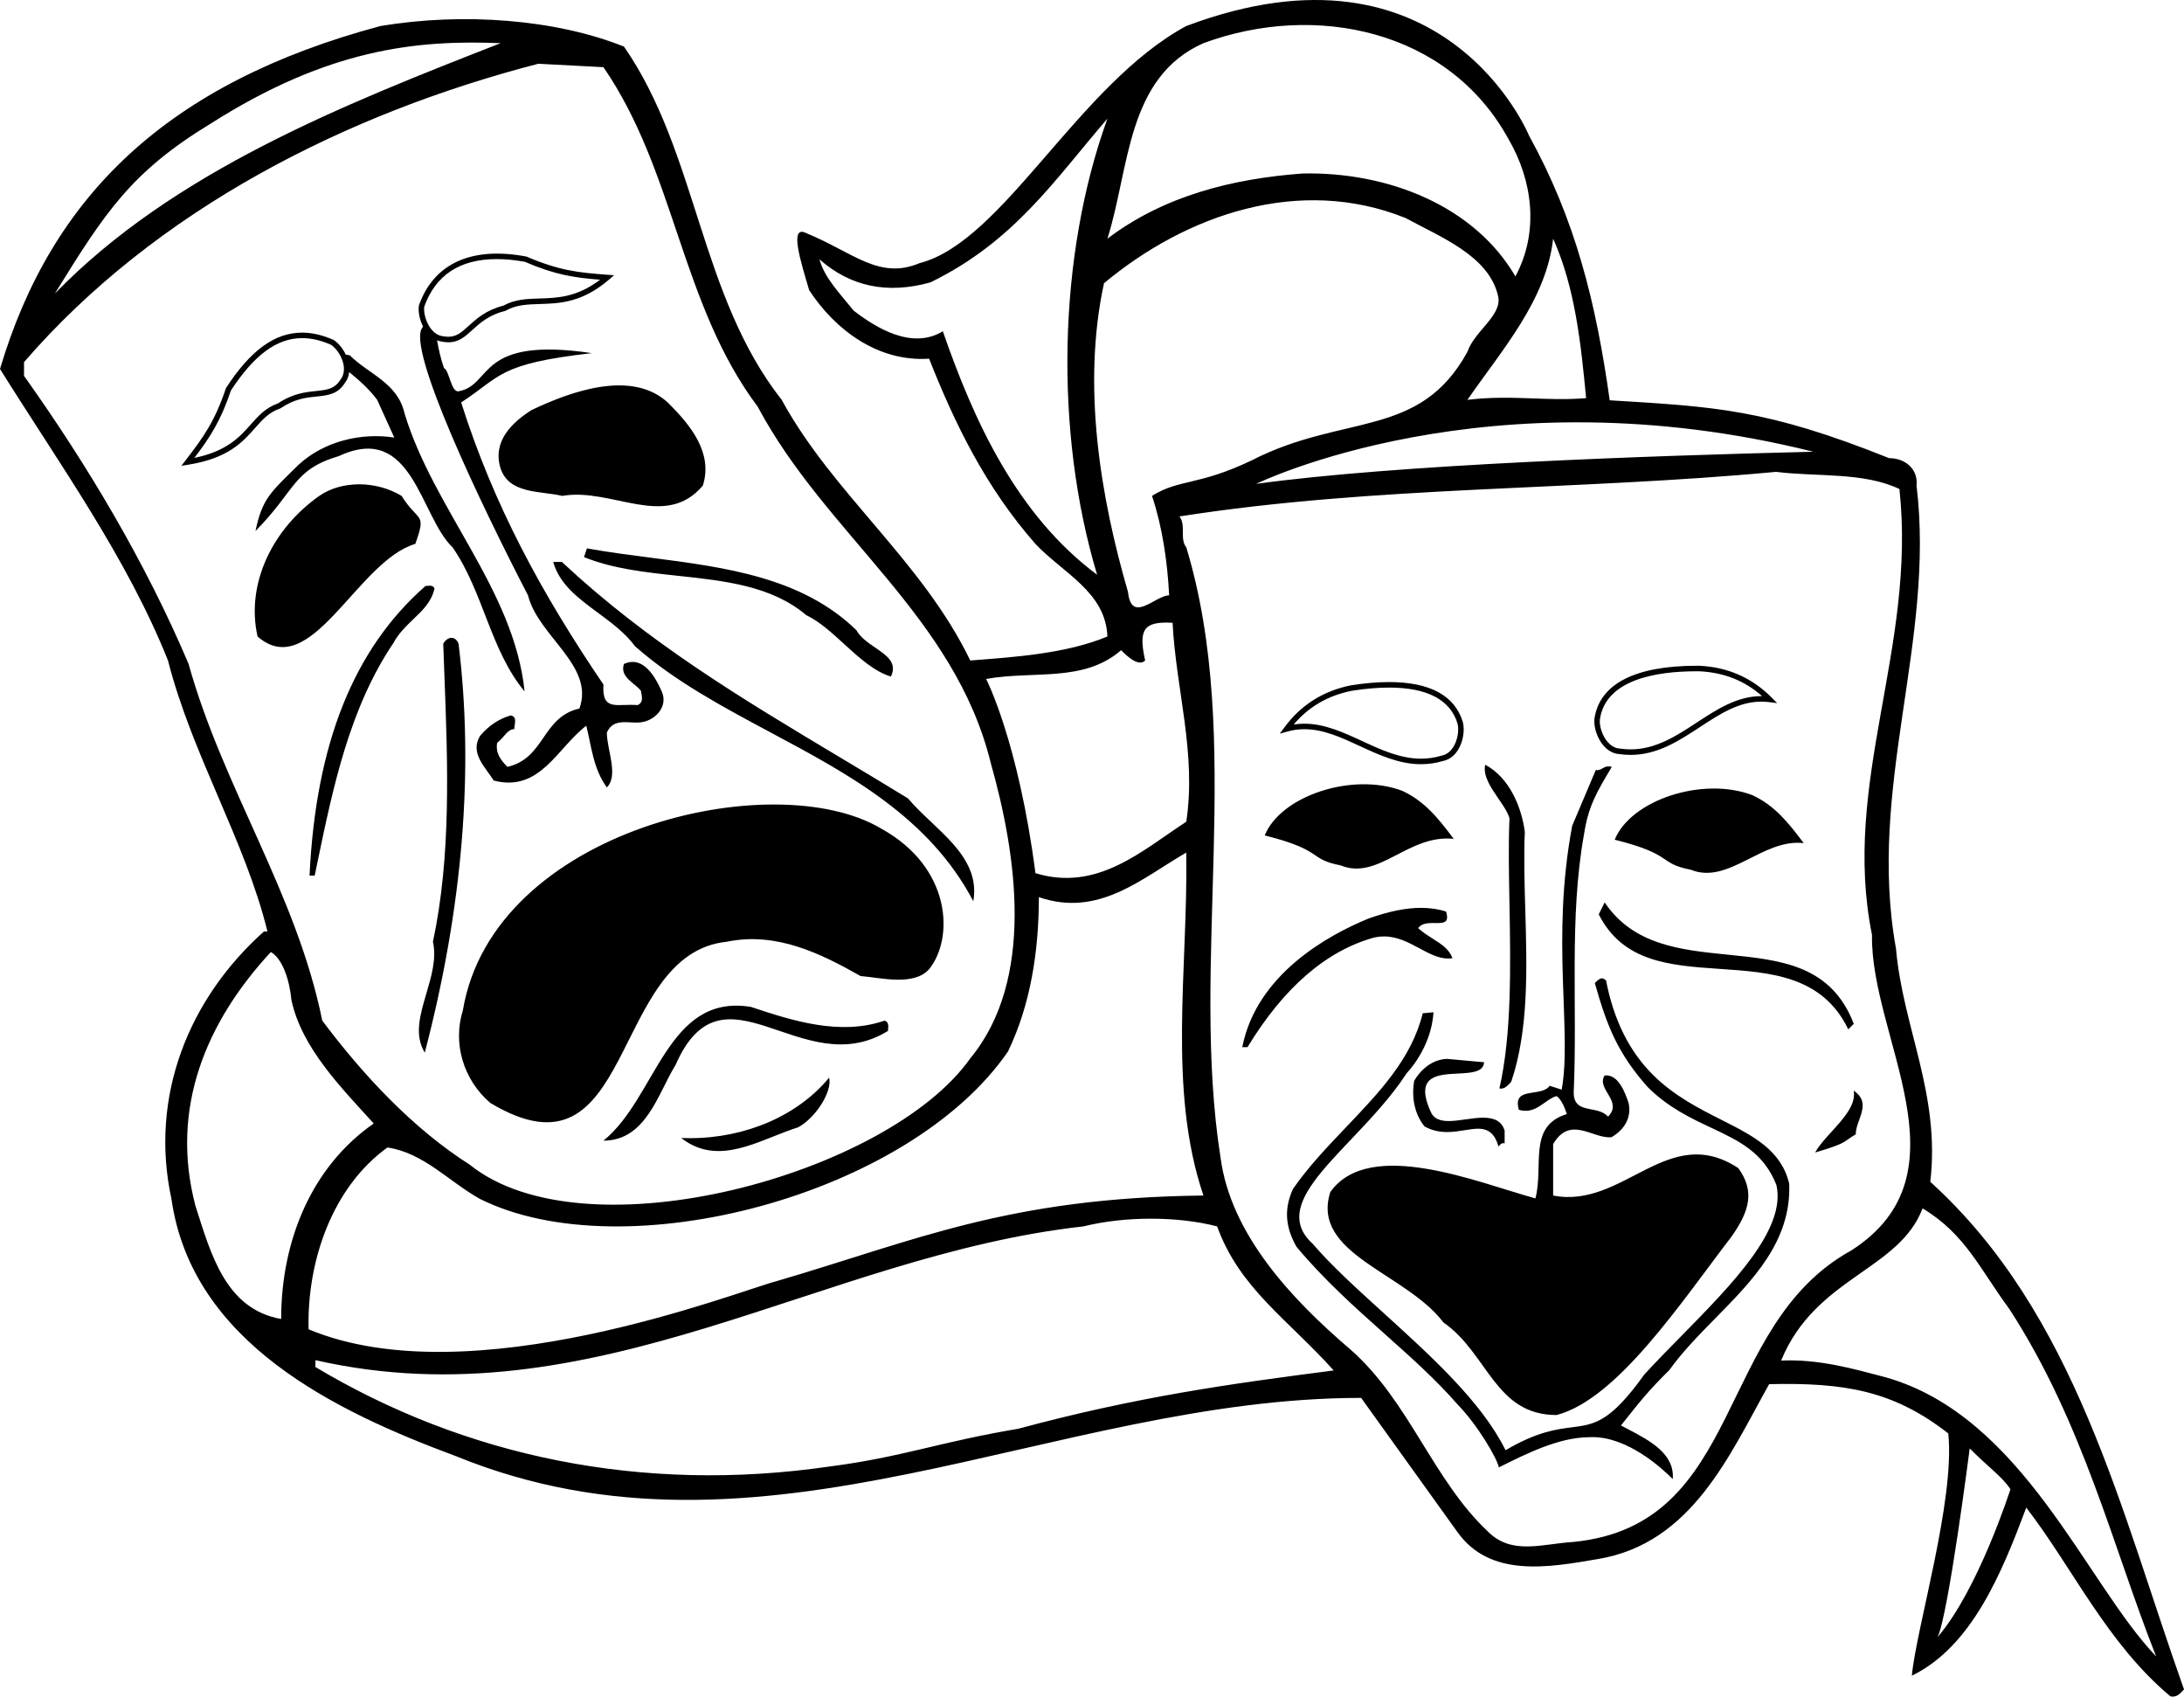 <?xml version="1.0" encoding="utf-8"?>
<!-- Generator: Adobe Illustrator 17.0.0, SVG Export Plug-In . SVG Version: 6.00 Build 0)  -->
<!DOCTYPE svg PUBLIC "-//W3C//DTD SVG 1.1//EN" "http://www.w3.org/Graphics/SVG/1.1/DTD/svg11.dtd">
<svg version="1.1" id="Layer_1" xmlns="http://www.w3.org/2000/svg" xmlns:xlink="http://www.w3.org/1999/xlink" x="0px" y="0px"
	 width="216px" height="167.75px" viewBox="0 0 216 167.75" enable-background="new 0 0 216 167.75" xml:space="preserve">
<path d="M190.907,116.85c1.017-8.646-2.714-15.259-3.392-23.059c-2.88-15.937,3.899-30.35,2.034-45.778
	c0.171-1.697-1.185-2.714-2.712-2.714c-12.165-4.875-17.252-5.086-27.634-5.721c-1.356-9.665-3.392-17.846-7.971-26.153
	c0,0-8.349-20.475-33.908-10.853c-10.68,5.764-18.098,21.321-26.365,23.442c-4.026,1.695-6.57-1.06-11.231-2.969
	c-1.695-0.846-0.553,2.757,0.298,5.639c2.541,3.899,6.779,7.12,11.865,6.781c2.543,6.442,5.596,12.716,10.514,18.312
	c2.712,2.882,6.95,4.747,7.12,9.156c-4.07,1.695-9.156,2.034-13.565,2.372c-4.747-9.834-13.565-16.447-18.649-25.771
	c-8.139-10.343-8.31-24.415-15.598-34.927C54.93,1.893,45.776,1.215,37.637,2.571C16.574,8.211,5.086,19.358,0,36.482
	c5.935,9.495,12.548,18.651,16.615,28.824c2.375,9.327,7.63,17.805,9.836,26.79H26.11c-7.416,6.613-11.36,16.276-9.154,26.449
	c2.034,14.242,16.274,21.026,28.144,25.434c30.348,12.377,59.001-5.764,89.517-5.764l9.495,13.223
	c3.221,4.579,8.986,3.562,13.904,2.714c9.324-1.526,13.055-10.343,16.954-17.295c7.459-0.168,12.291,0.637,17.718,4.875
	c0.678,6.613-3.18,19.288-3.603,23.949c5.933-2.882,8.899-10.173,11.315-16.615c4.579,5.935,7.971,13.394,14.245,18.651
	c0.678,0.168,1.015-0.339,1.356-0.678C209.726,149.405,205.317,129.905,190.907,116.85z M179.335,44.665
	c-16.151,0.393-41.326,1.272-55.1,3.178C124.235,47.842,147.122,36.61,179.335,44.665z M156.869,39.364
	c-4.033,0.337-7.307-0.362-11.738,0.17c3.389-4.918,7.798-9.834,8.476-15.937C155.811,28.514,156.362,34.109,156.869,39.364z
	 M119.021,4.269c11.019-4.07,24.245-1.358,30.177,9.495c2.375,4.067,3.053,9.154,0.678,13.562
	c-4.067-6.952-12.545-10.341-21.023-10.173c-6.952,0.51-13.731,2.204-19.327,6.445C111.728,16.646,111.392,7.658,119.021,4.269z
	 M93.248,32.754c-3.05,1.863-6.61-0.341-8.815-2.036c-1.356-1.695-2.882-3.221-3.392-5.086c3.053,2.714,6.74,3.476,10.978,2.288
	c8.267-4.026,12.252-10.089,17.507-16.192c-4.918,13.565-5.255,31.028-1.019,45.102C100.541,50.895,96.301,41.569,93.248,32.754z
	 M109.185,28.006c8.139-6.783,19.331-10.682,29.841-6.444c3.392,1.865,8.307,3.731,9.156,7.8c0.339,1.865-2.372,3.392-3.051,5.425
	c-4.75,8.646-12.209,6.062-21.322,10.723c-5.298,2.543-7.163,1.824-9.875,3.519c1.017,3.053,1.524,6.442,1.695,9.834
	c-1.358,0-3.731,2.882-4.07-0.339C108.849,49.198,106.983,38.179,109.185,28.006z M110.882,64.289
	c0.51,0.51,1.697,1.695,2.375,1.017c-0.678-3.051-0.17-3.899,2.712-3.728c0.339,6.61,2.375,12.884,1.356,19.668
	c-4.408,2.882-8.817,6.952-14.918,5.086c-1.697-13.057-4.877-19.201-4.877-19.201C102.279,66.282,107.151,67.51,110.882,64.289z
	 M20.812,12.238C32.468,4.819,41.201,3.93,49.509,4.269C33.908,10.372,17.125,16.985,5.428,29.023
	C10.428,20.927,13.012,16.985,20.812,12.238z M18.651,65.645C14.413,55.643,8.649,45.977,2.375,37.16v-1.356
	C15.428,20.716,34.249,11.221,53.239,6.303l6.442,0.339c7.12,10.344,7.63,23.399,15.259,33.571
	c6.779,12.716,19.495,20.684,23.057,35.266c2.543,8.988,4.408,21.365-2.036,29.165c-8.096,11.486-38.062,19.709-49.506,10.512
	c-5.596-3.562-10.512-8.817-14.581-14.242C29.331,88.365,22.043,77.854,18.651,65.645z M19.329,119.225
	c-2.543-9.666,1.06-18.185,7.459-25.096c1.188,0.678,1.865,2.882,2.034,4.747c1.019,4.747,4.918,8.649,8.139,12.209
	c-6.103,4.238-9.154,11.529-9.154,19.329C22.297,129.439,20.855,123.973,19.329,119.225z M38.317,113.459
	c3.562,0.509,6.106,3.391,9.156,5.086c14.242,7.079,42.429-0.339,52.22-14.581c2.204-4.577,3.051-9.834,3.051-15.259
	c5.935,2.036,10.173-1.865,14.581-4.408c0.171,11.531-1.865,23.398,1.697,33.91c-19.372,0.214-28.485,4.452-42.261,8.478
	c-4.026,1.06-30.218,11.445-46.242,4.748C30.35,124.651,32.893,117.36,38.317,113.459z M100.709,141.266
	c-7.841,1.315-11.444,2.798-18.649,3.731c-18.651,2.714-36.114-1.017-50.864-9.834v-0.678c27.636,6.274,50.016-10.344,75.955-13.226
	c4.07-1.017,9.327-1.017,13.226,0c2.202,6.103,6.952,9.156,11.529,14.243C121.394,136.857,112.365,138.129,100.709,141.266z
	 M155.641,152.455c-3.051,0.17-6.103,1.358-8.476-1.017c-5.425-5.086-7.798-12.885-13.562-17.971
	c-5.767-4.918-11.87-11.36-12.887-18.99c-3.051-19.329,2.372-41.372-3.392-60.361c-0.678-0.849,0-2.204-0.678-3.053
	c19.497-3.051,39.165-2.543,59.001-4.409c4.07,0.51,8.646,0,12.209,1.697c1.693,15.769-5.764,28.992-2.714,44.083
	c-0.171,10.173,9.834,23.567-2.036,31.196C169.544,131.093,172.597,150.761,155.641,152.455z M191.628,161.866
	c1.06-2.118,3.178-18.651,3.178-18.651c1.909,1.908,3.178,2.757,4.029,4.029C198.834,147.244,195.654,157.203,191.628,161.866z
	 M186.498,136.179c-3.221-0.849-6.613-1.822-10.343-1.654c3.394-8.264,11.656-8.901,13.99-15.047
	c4.238,2.543,5.678,6.019,8.562,9.92c7.332,11.274,10.298,23.694,14.536,34.376C206.291,156.525,200.104,140.037,186.498,136.179z
	 M41.792,32.372c-1.695,1.906,5.851,17.675,10.428,26.492c1.019,4.07,6.613,6.952,5.086,11.19c-3.731,0.849-3.389,4.918-7.12,5.767
	c-0.678-0.68-1.188-1.358-1.019-2.375c0.678-0.51,1.019-1.356,1.697-1.356c0-0.51,0.339-1.187-0.339-1.358
	c-1.188,0.341-2.204,1.019-3.053,2.036c-1.017,1.695,0.51,3.053,1.358,4.409c4.577,1.188,6.272-3.221,9.154-5.425
	c0.51,2.034,0.678,4.238,2.034,6.103c1.187-1.187,0-3.73,0-5.425c0.678-1.526,2.206-0.848,3.391-1.017
	c1.358-0.17,2.714-1.526,2.036-3.053c-0.678-1.527-1.865-3.56-3.731-2.714c-0.51,1.358,1.356,2.036,1.695,2.714
	c0,0.339,0.339,1.017-0.339,1.356c-2.033-0.168-3.56,0.678-3.389-2.034C53.576,58.693,48.83,49.963,45.609,39.79
	c3.983-2.586,3.601-3.815,12.926-4.875c-11.442-1.695-9.777,3.173-13.18,3.772c-0.742,0.132-0.928-2.107-1.442-2.288
	c-0.319-0.903-0.531-1.872-0.69-2.752c0.176,0.07,0.355,0.124,0.54,0.14c0.201,0.037,0.396,0.056,0.58,0.056
	c1.036,0,1.66-0.567,2.382-1.225c0.759-0.69,1.619-1.473,3.239-1.881l0.067-0.026c1.037-0.582,2.111-0.614,3.355-0.652
	c1.959-0.06,4.179-0.127,6.846-2.414l0.502-0.431l-0.659-0.048c-2.858-0.211-4.771-0.409-8.009-1.798
	c-5.393-1.024-9.161,0.654-10.638,4.833c-0.086,0.632,0.073,1.404,0.399,2.058C41.816,32.3,41.805,32.329,41.792,32.372z
	 M41.957,30.329c1.111-3.126,3.522-4.712,7.167-4.712c0.882,0,1.839,0.097,2.784,0.269c2.998,1.293,4.89,1.568,7.441,1.771
	c-2.29,1.743-4.242,1.803-5.979,1.855c-1.249,0.038-2.431,0.074-3.574,0.704c-1.731,0.444-2.677,1.305-3.438,1.998
	c-0.691,0.628-1.189,1.083-2.015,1.083c-0.151,0-0.313-0.016-0.506-0.05c-0.286-0.025-0.528-0.133-0.729-0.271
	c-0.192-0.132-0.347-0.291-0.462-0.435c-0.241-0.302-0.431-0.688-0.553-1.079C41.968,31.062,41.915,30.656,41.957,30.329z
	 M49.509,46.316c0.846,2.543,3.899,2.204,6.101,2.714c4.918-0.848,10.173,3.392,13.903-1.017c1.019-3.221-1.187-5.935-3.389-8.139
	c-3.562-3.392-9.663-1.187-13.565,0.678C50.696,41.739,48.66,43.605,49.509,46.316z M41.074,53.777
	c1.142-3.18,0.307-2.084-1.356-4.747c-2.543-1.526-5.935-1.526-8.139,0c-4.577,3.221-7.291,8.646-6.106,13.904
	C30.773,67.554,35.309,55.472,41.074,53.777z M86.566,64.035c-0.724-0.495-1.471-1.008-1.867-1.724
	c-5.374-5.235-12.982-6.219-20.34-7.169c-2.089-0.271-4.248-0.549-6.313-0.922l-0.287,0.861c2.845,1.161,6.136,1.514,9.319,1.854
	c4.551,0.486,9.256,0.99,12.657,3.884c1.299,0.615,2.547,1.756,3.754,2.86c1.47,1.343,2.988,2.731,4.626,3.214
	C88.752,65.531,87.737,64.837,86.566,64.035z M54.714,55.563c0.626,2.22,2.47,3.581,4.418,5.02c1.329,0.981,2.702,1.995,3.673,3.313
	c3.887,3.438,8.728,6.023,13.409,8.524c7.71,4.119,15.682,8.378,20.047,16.688c0.58-3.353-1.815-5.615-4.135-7.805
	c-0.806-0.761-1.638-1.547-2.328-2.364c-2.236-1.374-4.507-2.731-6.702-4.045c-9.768-5.843-18.994-11.362-27.522-19.332
	L54.714,55.563L54.714,55.563z M38.919,63.56c0.512-0.952,1.247-1.654,1.958-2.334c0.928-0.886,1.804-1.723,2.094-3.034
	c-0.074-0.199-0.211-0.281-0.466-0.281c-0.079,0-0.16,0.007-0.237,0.014c-0.065,0.006-0.127,0.012-0.187,0.014
	C34.985,64.16,31.233,73.531,30.614,86.58h0.508l0.236-1.135C32.932,77.862,34.559,70.021,38.919,63.56z M45.35,63.634
	c-0.147-0.362-0.4-0.569-0.695-0.569c-0.298,0-0.595,0.208-0.819,0.57c0.035,1.007,0.074,2.021,0.113,3.042
	c0.337,8.816,0.687,17.933-1.131,26.435c0.37,1.66-0.148,3.418-0.65,5.118c-0.625,2.117-1.215,4.121-0.157,5.85
	C45.767,89.731,46.89,76.125,45.35,63.634z M150.218,109.73c1.693,0.507,2.543-1.019,3.728-1.358
	c0.507,0.339,0.849,1.272,1.017,1.781c-3.899,1.188-2.261,5.114-3.107,8.337c-5.596-1.526-16.42-6.076-20.289-0.623
	c-1.95,6.133,7.459,7.969,11.19,12.887c4.409,3.053,5.086,9.156,11.19,9.156c5.999-1.57,12.291-11.105,17.295-17.634
	c1.779-2.514,2.343-4.493,0.678-6.781c-6.952-4.579-11.36,4.07-18.312,2.712v-5.087c1.697-2.882,3.899-0.507,5.764-0.678
	c1.188-0.678,2.034-1.865,1.697-3.392c-0.341-1.017-1.019-2.882-2.375-2.711c-0.846,1.356,1.865,2.543,0.339,4.069
	c-1.017-1.187-3.392-0.171-3.392-2.375c0.382-8.69-0.464-17.272,1.019-25.539c0.423-2.755,1.228-4.131,2.752-6.674
	c-0.846-0.214-0.93,0.423-1.588,0.316l-2.332,5.512c-2.118,11.233,0,20.346-1.04,26.09l-1.185-0.382
	C152.42,108.543,149.537,107.356,150.218,109.73z M129.004,72.099c1.879,0,3.631,0.81,5.486,1.667
	c1.906,0.882,3.878,1.793,6.05,1.793c0.745,0,1.487-0.11,2.184-0.32c0.587-0.117,1.094-0.489,1.465-1.077
	c0.498-0.787,0.701-1.916,0.49-2.758c-0.791-2.632-3.251-3.967-7.311-3.967c-1.135,0-2.396,0.108-3.763,0.324
	c-2.732,0.548-4.94,1.94-6.563,4.141l-0.471,0.639l0.764-0.214C127.886,72.174,128.432,72.099,129.004,72.099z M137.368,67.983
	c3.79,0,6.074,1.204,6.784,3.565c0.172,0.686-0.007,1.662-0.425,2.322c-0.202,0.318-0.559,0.723-1.136,0.839
	c-0.68,0.204-1.351,0.304-2.052,0.304c-2.053,0-3.968-0.886-5.821-1.742c-1.827-0.845-3.716-1.718-5.715-1.718
	c-0.359,0-0.709,0.026-1.055,0.082c1.493-1.768,3.385-2.862,5.753-3.337C135.028,68.09,136.262,67.983,137.368,67.983z
	 M27.695,40.391l0.064-0.031c1.385-0.934,2.542-1.053,3.563-1.157c1.131-0.116,2.107-0.216,2.832-1.406
	c0.216-0.289,0.338-0.633,0.384-1.007c0.917,0.751,1.993,1.688,2.765,2.745l1.693,3.731c-3.221-0.509-6.949,0.339-9.493,2.712
	c-2.755,2.714-3.56,3.307-4.238,6.529c4.026-4.07,3.685-6.062,8.264-7.418c7.291-3.392,8.01,5.976,11.231,9.029
	c3.053,4.409,3.731,10.173,7.122,14.243c-1.017-10.005-8.985-17.973-11.867-27.468c-0.678-3.05-3.562-3.899-5.425-5.764
	c-0.15-0.028-0.263-0.044-0.393-0.065c-0.281-0.581-0.691-1.113-1.178-1.439c-1.08-0.489-2.132-0.736-3.129-0.736
	c-2.709,0-5.1,1.732-7.523,5.451l-0.03,0.063c-1.101,3.278-2.229,4.837-3.979,7.108l-0.42,0.546l0.68-0.109
	c3.951-0.637,5.36-2.223,6.603-3.622C25.96,41.487,26.6,40.767,27.695,40.391z M19.219,45.278c1.539-2.022,2.591-3.611,3.622-6.672
	c2.307-3.53,4.546-5.175,7.047-5.175c0.919,0,1.896,0.231,2.864,0.666c0.295,0.199,0.572,0.513,0.792,0.873
	c0.217,0.355,0.378,0.755,0.442,1.137c0.013,0.078,0.021,0.166,0.026,0.256c0.02,0.342-0.032,0.754-0.31,1.128
	c-0.598,0.98-1.369,1.06-2.436,1.169c-1.024,0.105-2.296,0.235-3.782,1.228c-1.211,0.425-1.922,1.225-2.674,2.072
	C23.703,43.206,22.457,44.607,19.219,45.278z M160.16,74.559c0.371,0.054,0.746,0.081,1.113,0.081c2.654,0,4.783-1.396,6.841-2.745
	c1.979-1.298,3.848-2.522,6.094-2.522c0.255,0,0.515,0.016,0.771,0.048l0.786,0.099l-0.559-0.562
	c-1.928-1.94-4.315-2.993-7.108-3.13l-0.29-0.002c-6.121,0-9.619,1.808-10.118,5.241c-0.083,0.853,0.283,1.94,0.892,2.646
	C159.033,74.237,159.589,74.531,160.16,74.559z M167.808,66.372l0.273,0.001c2.421,0.119,4.453,0.923,6.191,2.454
	c-0.021,0-0.043,0-0.064,0c-2.408,0-4.435,1.328-6.393,2.612c-1.991,1.306-4.051,2.655-6.542,2.655
	c-0.342,0-0.689-0.025-1.061-0.078c-0.562-0.028-0.973-0.375-1.219-0.66c-0.51-0.592-0.83-1.532-0.763-2.224
	C158.804,67.198,163.755,66.372,167.808,66.372z M146.885,75.613c-0.23,1.104,0.555,2.248,1.315,3.355
	c0.464,0.676,0.902,1.313,1.085,1.912l0.005,0.015l-0.001,0.016c-0.111,2.499-0.059,5.37-0.002,8.41
	c0.111,6.072,0.237,12.95-0.996,18.303c0.463,0.079,0.761-0.224,1.035-0.519c0.045-0.048,0.088-0.094,0.132-0.138
	c1.738-5.115,1.563-11.169,1.393-17.024c-0.078-2.7-0.152-5.249-0.046-7.685C150.505,79.882,149.317,76.894,146.885,75.613z
	 M143.773,82.94c-1.526-2.034-2.882-3.731-5.086-4.747c-4.916-1.865-12.015,0.487-13.606,4.409c5.933,1.483,4.24,2.332,7.525,2.966
	C136.335,87.094,139.281,82.46,143.773,82.94z M159.697,83.024c5.935,1.483,4.238,2.331,7.523,2.969
	c3.73,1.524,7.102-3.11,11.169-2.63c-1.524-2.034-2.882-3.728-5.086-4.747C168.384,76.751,161.287,79.105,159.697,83.024z
	 M87.147,81.923c-10.596-6.317-38.36,0.041-41.369,17.973c-1.019,3.262,0.041,6.865,2.712,9.154
	c14.413,8.649,11.699-14.75,23.398-15.937c4.916-1.017,9.324,1.188,13.223,3.392c2.036,0.168,5.257,1.017,6.781-0.678
	C94.351,92.774,94.14,85.779,87.147,81.923z M170.85,94.389c-4.58-0.459-9.314-0.934-12.146-5.164l-0.587,1.177
	c2.398,4.747,7.074,5.064,12.024,5.401c4.972,0.339,10.111,0.688,12.655,5.972l0.545-0.545
	C181.11,95.418,176.126,94.919,170.85,94.389z M135.948,92.686c0.309-0.064,0.617-0.098,0.921-0.098
	c1.334,0,2.451,0.602,3.531,1.183c0.958,0.515,1.862,1.001,2.817,1.001c0.146,0,0.291-0.012,0.435-0.034
	c-0.341-0.905-1.07-1.367-1.911-1.899c-0.466-0.295-0.948-0.601-1.419-1.013l-0.067-0.059l0.057-0.068
	c0.336-0.401,0.907-0.436,1.416-0.436l0.383,0.003c0.375,0,0.755-0.019,0.914-0.234c0.126-0.171,0.126-0.466-0.002-0.9
	c-0.754-0.245-1.588-0.369-2.479-0.369c-1.507,0-3.214,0.349-5.218,1.064c-4.052,1.667-11.045,5.533-12.465,12.707h0.519
	C126.969,97.632,131.197,93.983,135.948,92.686z M176.956,117.044c-0.791-3.333-3.541-4.724-6.727-6.334
	c-2.171-1.098-4.632-2.342-6.71-4.396c-2.376-2.351-3.907-5.418-4.68-9.378l-0.018-0.014c-0.298-0.226-0.479-0.369-1.09,0.274
	c1.215,4.339,2.309,6.986,5.216,10.274c2.026,2.027,4.285,3.091,6.278,4.028c2.788,1.313,5.196,2.446,6.467,5.672
	c0.983,4.357-4.325,9.758-9.458,14.98c-1.282,1.304-2.492,2.535-3.606,3.75c-3.396,4.74-4.911,4.935-7.203,5.229
	c-1.525,0.196-3.425,0.44-6.477,2.234l-0.046,0.026l-0.023-0.047c-2.373-4.748-7.284-9.205-12.034-13.517
	c-2.656-2.41-5.165-4.688-7.012-6.842c-0.857-0.773-1.294-1.604-1.33-2.533c-0.09-2.304,2.328-4.85,5.127-7.799
	c1.857-1.956,3.962-4.174,5.503-6.555c0.031-0.032,2.429-2.472,2.639-6.009l-1.113,0.102l0.048,0.012
	c-1.104,4.461-4.245,7.754-7.57,11.239c-1.833,1.921-3.729,3.907-5.26,6.113c-0.885,1.946-0.781,3.711,0.341,5.712
	c2.72,3.263,5.785,5.997,8.75,8.642c2.601,2.319,5.057,4.51,7.182,6.951c1.984,2.017,3.954,5.4,4.085,6.232l0.088-0.045
	c2.622-1.312,5.884-2.943,8.865-2.943c0.107-0.006,0.216-0.009,0.323-0.009c3.497,0,6.85,3.062,7.925,4.146
	c0.221-2.501-2.34-3.841-4.402-4.92c-0.229-0.119-0.452-0.236-0.666-0.352l-0.053-0.028l0.245-0.308
	c1.716-2.161,2.499-3.148,4.541-5.168c1.288-1.804,2.954-3.498,4.565-5.136C173.357,126.578,177.175,122.697,176.956,117.044z
	 M141.824,100.086L141.824,100.086l-0.003-0.001L141.824,100.086z M139.858,106.884c-0.467,2.817,0.948,4.398,1.042,4.5
	c0.672,0.367,1.399,0.546,2.225,0.546c0.609,0,1.183-0.093,1.736-0.182c0.474-0.076,0.92-0.148,1.326-0.148
	c1.055,0,1.662,0.527,2.018,1.76c0.014-0.016,0.027-0.031,0.041-0.048c0.113-0.135,0.243-0.288,0.438-0.288
	c0.041,0,0.083,0.008,0.126,0.021v-1.273c-0.294-0.873-0.946-1.262-2.116-1.262c-0.552,0-1.16,0.086-1.749,0.169
	c-0.595,0.084-1.155,0.163-1.669,0.163c-0.874,0-1.417-0.245-1.707-0.771c-0.652-1.377-0.787-2.348-0.415-2.97
	c0.494-0.827,1.781-0.892,3.026-0.955c1.314-0.065,2.557-0.129,2.593-1.118l-3.682-0.334
	C140.986,104.793,139.925,106.757,139.858,106.884z M87.484,100.913c-4.406,1.526-9.154,0-13.224-1.358
	c-8.307-1.356-9.324,8.988-14.579,13.226c4.238,0,5.423-4.747,7.12-7.459c4.745-10.853,12.502,1.865,21.024-3.392
	C87.825,101.591,87.993,101.082,87.484,100.913z M181.264,112.039c-0.512,0.563-0.999,1.097-1.339,1.602
	c1.98-0.595,2.315-0.834,2.773-1.16c0.171-0.121,0.363-0.259,0.66-0.43c0.012-0.452,0.18-0.92,0.343-1.372
	c0.317-0.884,0.618-1.721-0.155-2.442C183.53,109.549,182.379,110.813,181.264,112.039z M183.341,107.834l0.017,0.207
	c0.108,1.309-1.08,2.613-2.229,3.876c-0.587,0.645-1.143,1.254-1.49,1.834l-0.12,0.2l0.224-0.066
	c2.219-0.655,2.572-0.907,3.062-1.256c0.176-0.125,0.375-0.268,0.689-0.446l0.046-0.026v-0.053c0-0.437,0.17-0.907,0.333-1.363
	c0.344-0.957,0.7-1.946-0.368-2.778L183.341,107.834z M183.701,110.678c-0.163,0.452-0.331,0.92-0.343,1.372
	c-0.297,0.171-0.489,0.309-0.66,0.43c-0.458,0.326-0.793,0.565-2.773,1.16c0.34-0.505,0.827-1.039,1.339-1.602
	c1.115-1.226,2.267-2.49,2.282-3.803C184.319,108.958,184.019,109.795,183.701,110.678z M68.218,112.535
	c-0.28,0-0.563-0.006-0.845-0.018c1.105,0.868,2.313,1.291,3.686,1.291c1.815,0,3.665-0.737,5.453-1.45
	c0.838-0.333,1.629-0.648,2.419-0.895c1.621-0.844,3.406-3.452,3.073-4.913C78.911,110.3,73.773,112.535,68.218,112.535z"/>
</svg>
